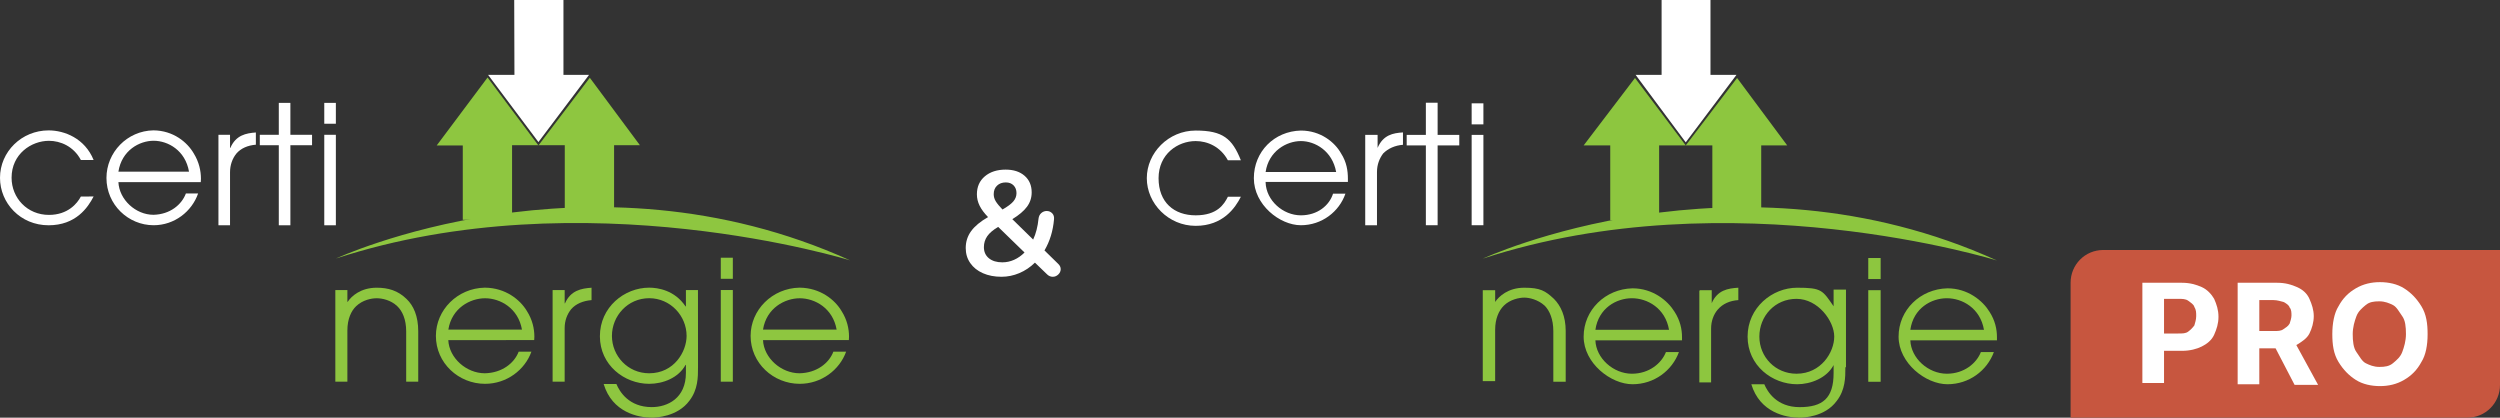 <?xml version="1.0" encoding="UTF-8"?>
<svg id="Calque_1" xmlns="http://www.w3.org/2000/svg" version="1.1" viewBox="0 0 403.14 67.349">
  <rect x="0" y="0" width="403.14" height="67.349" fill="#333333" stroke="none"/>
  <!-- Generator: Adobe Illustrator 29.5.1, SVG Export Plug-In . SVG Version: 2.1.0 Build 141)  -->
  <defs>
    <style>
      .st0 {
        fill: #8dc63f;
      }

      .st1 {
        fill: #fff;
      }

      .st2 {
        fill: #8ec640;
      }

      .st3 {
        fill: #c7563f;
      }
    </style>
  </defs>
  <g id="Calque_11" data-name="Calque_1">
    <g id="Calque_1-2">
      <g id="Layer_1">
        <g>
          <g>
            <path class="st3" d="M339.184,40.31h63.957v21.751c0,2.894-2.295,5.288-5.288,5.288h-63.957v-21.751c0-2.894,2.295-5.288,5.288-5.288h0l-0-0Z"/>
            <g>
              <path class="st1" d="M345.47,62.061v-16.463h6.386c1.297,0,2.295.299,3.193.698s1.596,1.197,1.996,1.896c.399.898.698,1.796.698,2.894s-.299,1.996-.698,2.894-1.197,1.497-1.996,1.896-1.896.698-3.193.698h-4.091v-2.794h3.492c.698,0,1.197,0,1.596-.299s.698-.599.998-.998c.1-.399.299-.898.299-1.497s0-.998-.299-1.497c-.1-.399-.599-.698-.998-.998s-.998-.299-1.596-.299h-2.295v13.57h-3.492l0.0.299Z"/>
              <path class="st1" d="M360.835,62.061v-16.463h6.386c1.297,0,2.295.299,3.193.698s1.596.998,1.996,1.896.698,1.796.698,2.794-.299,1.996-.698,2.794-1.197,1.297-1.996,1.796-1.896.599-3.193.599h-4.39v-2.794h3.791c.698,0,1.197,0,1.596-.299s.698-.399.998-.898c.1-.299.299-.898.299-1.297s0-.998-.299-1.297c-.1-.399-.599-.698-.998-.898-.399-.1-.998-.299-1.596-.299h-2.295v13.57h-3.492v.1ZM369.715,54.578l4.091,7.483h-3.791l-3.891-7.483h3.791-.2Z"/>
              <path class="st1" d="M391.466,53.879c0,1.796-.299,3.392-.998,4.49-.698,1.297-1.596,2.195-2.794,2.894s-2.494.998-3.891.998-2.794-.299-3.891-.998-1.996-1.596-2.794-2.894-.998-2.794-.998-4.49.299-3.392.998-4.49c.698-1.297,1.596-2.195,2.794-2.894s2.494-.998,3.891-.998,2.794.299,3.891.998,1.996,1.596,2.794,2.894.998,2.794.998,4.49h0ZM387.974,53.879c0-1.197-.1-2.195-.599-2.894s-.898-1.497-1.497-1.796-1.297-.599-2.195-.599-1.596.1-2.195.599-1.197.998-1.497,1.796-.599,1.796-.599,2.894.1,2.195.599,2.894.898,1.497,1.497,1.796,1.297.599,2.195.599,1.596-.1,2.195-.599,1.197-.998,1.497-1.796.599-1.796.599-2.894Z"/>
            </g>
          </g>
          <g>
            <polygon class="st0" points="263.653 12.572 271.835 23.448 280.116 12.572 288.198 23.448 284.007 23.448 284.007 35.521 276.125 35.521 276.125 23.448 267.544 23.448 267.544 35.521 259.662 35.521 259.662 23.448 255.372 23.448 263.653 12.572"/>
            <path class="st0" d="M239.108,41.707s40.709-18.858,82.914.299c0,0-43.004-13.37-82.914-.299Z"/>
            <g>
              <path class="st0" d="M239.108,46.795h1.996v1.896h0c.599-.898,2.095-2.295,4.689-2.295s3.392.499,4.789,1.796c1.098,1.098,1.896,2.794,1.896,5.188v8.182h-1.996v-8.182c0-1.896-.599-3.293-1.397-4.091-1.098-.998-2.494-1.297-3.293-1.297s-2.295.299-3.293,1.297c-.798.798-1.397,2.095-1.397,3.891v8.281h-1.996v-14.767h0v.1Z"/>
              <path class="st0" d="M257.267,54.877c.1,2.894,2.894,5.388,5.887,5.388,2.794,0,4.789-1.696,5.488-3.492h2.095c-1.098,2.993-3.991,5.188-7.483,5.188s-7.882-3.392-7.882-7.683,3.492-7.683,7.882-7.783c3.293,0,5.687,1.996,6.785,3.791.898,1.397,1.197,2.794,1.197,4.091s0,.399,0,.499h-13.969ZM269.141,53.181c-.599-3.492-3.492-5.089-5.987-5.089s-5.388,1.596-5.887,5.089h11.873Z"/>
              <path class="st0" d="M274.13,46.795h1.896v2.095h0c.898-2.095,2.594-2.395,4.29-2.494v1.996c-1.397.1-2.494.599-3.293,1.497-.698.798-1.098,1.896-1.098,3.093v8.681h-1.896v-14.767h0l.1-.1Z"/>
              <path class="st0" d="M297.577,59.267c0,1.596,0,3.592-1.397,5.388-1.896,2.594-5.388,2.694-5.987,2.694-2.195,0-6.386-.798-7.783-5.388h2.095c.499,1.197,1.996,3.692,5.687,3.692s5.488-1.397,5.488-5.488v-1.297h0c-1.098,2.095-3.692,3.093-5.887,3.093-3.991,0-7.982-2.993-7.982-7.683s3.991-7.882,7.982-7.882,4.091.399,5.887,2.993h0v-2.694h1.996v12.472h0l-.1.1ZM289.695,60.265c3.991,0,6.086-3.492,6.086-5.987s-2.594-6.086-6.086-6.086-5.987,2.794-5.987,6.086,2.594,5.987,5.987,5.987Z"/>
              <path class="st0" d="M301.269,41.607h1.996v3.392h-1.996v-3.392ZM301.269,46.795h1.996v14.767h-1.996v-14.767h0Z"/>
              <path class="st0" d="M308.053,54.877c.1,2.894,2.894,5.388,5.887,5.388,2.794,0,4.789-1.696,5.488-3.492h2.095c-1.098,2.993-3.991,5.188-7.483,5.188s-7.882-3.392-7.882-7.683,3.492-7.683,7.882-7.783c3.293,0,5.687,1.996,6.785,3.791.898,1.397,1.197,2.794,1.197,4.091s0,.399,0,.499h-13.969ZM319.927,53.181c-.599-3.492-3.492-5.089-5.987-5.089s-5.388,1.596-5.887,5.089h11.873Z"/>
            </g>
            <g>
              <polygon class="st1" points="267.943 0 275.826 0 275.826 12.073 280.016 12.073 271.835 22.949 263.753 12.073 267.943 12.073 267.943 0"/>
              <g>
                <path class="st1" d="M200.096,31.729c-.898,1.796-2.894,4.689-7.284,4.689s-7.882-3.592-7.882-7.683,3.492-7.683,7.882-7.683,5.887,1.297,7.284,4.789h-2.095c-1.197-2.195-3.293-3.093-5.188-3.093-2.894,0-5.987,2.095-5.987,5.987s2.494,5.987,5.987,5.987,4.59-1.796,5.188-2.993h2.095Z"/>
                <path class="st1" d="M204.087,29.434c.1,2.894,2.794,5.288,5.687,5.288,2.694,0,4.59-1.596,5.188-3.492h1.996c-.998,2.894-3.791,5.089-7.184,5.089s-7.583-3.293-7.583-7.583,3.293-7.583,7.583-7.683c3.193,0,5.488,1.896,6.485,3.692.898,1.397,1.098,2.794,1.098,4.091s0,.299,0,.499h-13.27v.1ZM215.461,27.738c-.599-3.392-3.392-4.989-5.687-4.989s-5.188,1.596-5.687,4.989h11.374Z"/>
                <path class="st1" d="M220.25,21.751h1.896v2.095h0c.898-2.095,2.494-2.395,4.091-2.494v1.996c-1.297.1-2.395.599-3.193,1.397-.599.798-.998,1.796-.998,2.993v8.581h-1.896v-14.567h.1Z"/>
                <path class="st1" d="M229.929,23.448h-3.093v-1.696h3.093v-5.188h1.896v5.188h3.492v1.696h-3.492v12.871h-1.896v-12.871 0Z"/>
                <path class="st1" d="M237.312,16.663h1.896v3.392h-1.896v-3.392h0ZM237.312,21.751h1.896v14.567h-1.896v-14.567Z"/>
              </g>
            </g>
          </g>
        </g>
      </g>
    </g>
  </g>
  <g>
    <polygon class="st2" points="78.623 12.498 86.824 23.455 95.11 12.536 103.19 23.418 99.024 23.418 99.024 35.449 91.074 35.449 91.074 23.418 82.574 23.418 82.574 35.449 74.625 35.449 74.625 23.455 70.422 23.455 78.623 12.498"/>
    <path class="st2" d="M54.168,41.689s40.661-18.85,82.92.299c-0,0-42.968-13.358-82.92-.299Z"/>
    <g>
      <path class="st2" d="M54.075,46.77h1.943v1.896h.056c.579-.897,2.083-2.27,4.67-2.27,1.859,0,3.419.458,4.811,1.812,1.14,1.084,1.887,2.784,1.887,5.212v8.127h-1.943v-8.127c0-1.915-.617-3.269-1.448-4.054-1.056-.999-2.447-1.27-3.307-1.27s-2.251.271-3.307,1.27c-.803.757-1.42,2.083-1.42,3.914v8.267h-1.943l0-14.777h0Z"/>
      <path class="st2" d="M72.29,54.85c.14,2.886,2.914,5.343,5.894,5.343,2.784-.056,4.755-1.644,5.455-3.484h2.055c-1.056,2.942-3.979,5.184-7.482,5.184-4.259,0-7.921-3.344-7.921-7.725,0-4.185,3.475-7.697,7.893-7.781,3.335.028,5.698,1.943,6.791,3.783.887,1.401,1.196,2.84,1.196,4.129,0,.187-.028.355-.028.542l-13.853.009h0ZM84.171,53.15c-.617-3.484-3.531-5.053-5.95-5.053-2.391,0-5.371,1.569-5.922,5.053h11.872Z"/>
      <path class="st2" d="M89.113,46.77h1.943v2.139h.056c.915-2.083,2.643-2.401,4.278-2.513v1.999c-1.364.112-2.531.598-3.279,1.457-.663.813-1.056,1.868-1.056,3.054v8.64h-1.943v-14.777Z"/>
      <path class="st2" d="M112.559,59.222c0,1.597,0,3.596-1.392,5.399-1.915,2.597-5.427,2.728-6.034,2.728-2.167,0-6.399-.813-7.79-5.427h2.055c.504,1.214,1.999,3.727,5.698,3.727,2.559,0,5.511-1.429,5.511-5.511v-1.298h-.056c-1.14,2.102-3.643,3.054-5.866,3.054-4.007,0-7.949-3.026-7.949-7.669,0-4.699,3.951-7.837,7.949-7.837,1.392,0,4.119.402,5.866,3.026h.056v-2.643h1.943l.009,12.451h0ZM104.684,60.193c4.035,0,6.034-3.512,6.034-6.025,0-3.241-2.615-6.081-6.034-6.081-3.447,0-6.006,2.84-6.006,6.081 0,3.223,2.559,6.025,6.006,6.025Z"/>
      <path class="st2" d="M116.23,41.558h1.943v3.4h-1.943v-3.4ZM116.23,46.77h1.943v14.777h-1.943v-14.777Z"/>
      <path class="st2" d="M123.039,54.85c.14,2.886,2.924,5.343,5.894,5.343,2.784-.056,4.755-1.644,5.455-3.484h2.055c-1.056,2.942-3.979,5.184-7.482,5.184-4.259,0-7.921-3.344-7.921-7.725,0-4.185,3.475-7.697,7.893-7.781,3.335.028,5.698,1.943,6.782,3.783.887,1.401,1.196,2.84,1.196,4.129,0,.187-.028.355-.028.542l-13.843.009h0ZM134.912,53.15c-.617-3.484-3.531-5.053-5.95-5.053-2.391,0-5.371,1.569-5.922,5.053h11.872Z"/>
    </g>
    <g>
      <polygon class="st1" points="82.92 0 90.86 0 90.86 12.069 94.988 12.069 86.824 22.904 78.707 12.069 82.957 12.069 82.92 0"/>
      <g>
        <path class="st1" d="M15.095,31.685c-.934,1.812-2.877,4.642-7.258,4.642-4.558-0-7.837-3.578-7.837-7.65,0-4.213,3.494-7.65,7.837-7.65,2.559,0,5.838,1.28,7.258,4.773h-2.055c-1.177-2.214-3.307-3.092-5.147-3.092-2.849,0-6.025,2.13-6.025,5.95,0,3.279,2.531,5.997,6.025,5.997,3.045,0,4.558-1.84,5.147-2.961l2.055-.009h0Z"/>
        <path class="st1" d="M19.093,29.359c.131,2.849,2.802,5.278,5.651,5.278,2.662-.056,4.558-1.625,5.231-3.437h1.971c-1.009,2.905-3.811,5.119-7.174,5.119-4.082,0-7.604-3.307-7.604-7.622,0-4.129,3.335-7.604,7.576-7.678,3.204.028,5.464,1.915,6.511,3.736.85,1.382,1.149,2.802,1.149,4.082,0,.187-.028.346-.028.532h-13.283v-.009ZM30.48,27.687c-.588-3.437-3.391-4.988-5.707-4.988-2.289,0-5.147,1.551-5.679,4.988h11.387Z"/>
        <path class="st1" d="M35.225,21.736h1.868v2.111h.056c.878-2.055,2.531-2.373,4.11-2.485v1.971c-1.308.103-2.429.588-3.148,1.439-.645.803-1.018,1.84-1.018,3.017v8.538h-1.868v-14.591Z"/>
        <path class="st1" d="M44.958,23.418h-3.064v-1.681h3.064v-5.147h1.868v5.147h3.494v1.681h-3.494v12.909h-1.868v-12.909h-0Z"/>
        <path class="st1" d="M52.291,16.59h1.868v3.363h-1.868v-3.363ZM52.291,21.736h1.868v14.591h-1.868v-14.591Z"/>
      </g>
    </g>
  </g>
  <path class="st1" d="M171.042,43.407c0,.32-.128.604-.384.852-.257.248-.553.373-.889.373s-.632-.121-.888-.36l-1.992-1.92c-.752.735-1.592,1.3-2.52,1.692-.929.392-1.889.588-2.88.588-1.12,0-2.116-.192-2.988-.576-.872-.385-1.552-.928-2.04-1.633-.488-.703-.732-1.512-.732-2.424,0-1.023.292-1.936.876-2.735s1.492-1.552,2.725-2.257c-.608-.624-1.061-1.231-1.356-1.823s-.443-1.208-.443-1.848c0-1.216.428-2.184,1.283-2.904.856-.72,1.973-1.08,3.349-1.08,1.279,0,2.3.332,3.06.996s1.141,1.556,1.141,2.676c0,.864-.252,1.636-.757,2.316-.504.68-1.292,1.348-2.363,2.003l3.359,3.289c.448-.961.736-2.08.864-3.36.048-.399.2-.708.456-.924.256-.216.544-.324.864-.324.352,0,.647.124.888.372s.336.58.288.996c-.16,1.855-.672,3.52-1.536,4.992l2.208,2.16c.272.256.408.543.408.863ZM163.531,41.895c.607-.271,1.167-.664,1.68-1.176l-4.248-4.129c-.816.48-1.404.98-1.764,1.5-.36.521-.54,1.109-.54,1.765,0,.753.268,1.349.804,1.788s1.26.66,2.172.66c.656,0,1.288-.137,1.896-.408ZM160.782,29.932c-.36.344-.54.804-.54,1.38,0,.4.107.78.324,1.14.216.36.579.804,1.092,1.332.815-.464,1.396-.896,1.739-1.296.345-.399.517-.848.517-1.344,0-.512-.156-.928-.468-1.248-.312-.32-.732-.48-1.261-.48-.575,0-1.044.172-1.403.516Z"/>
</svg>